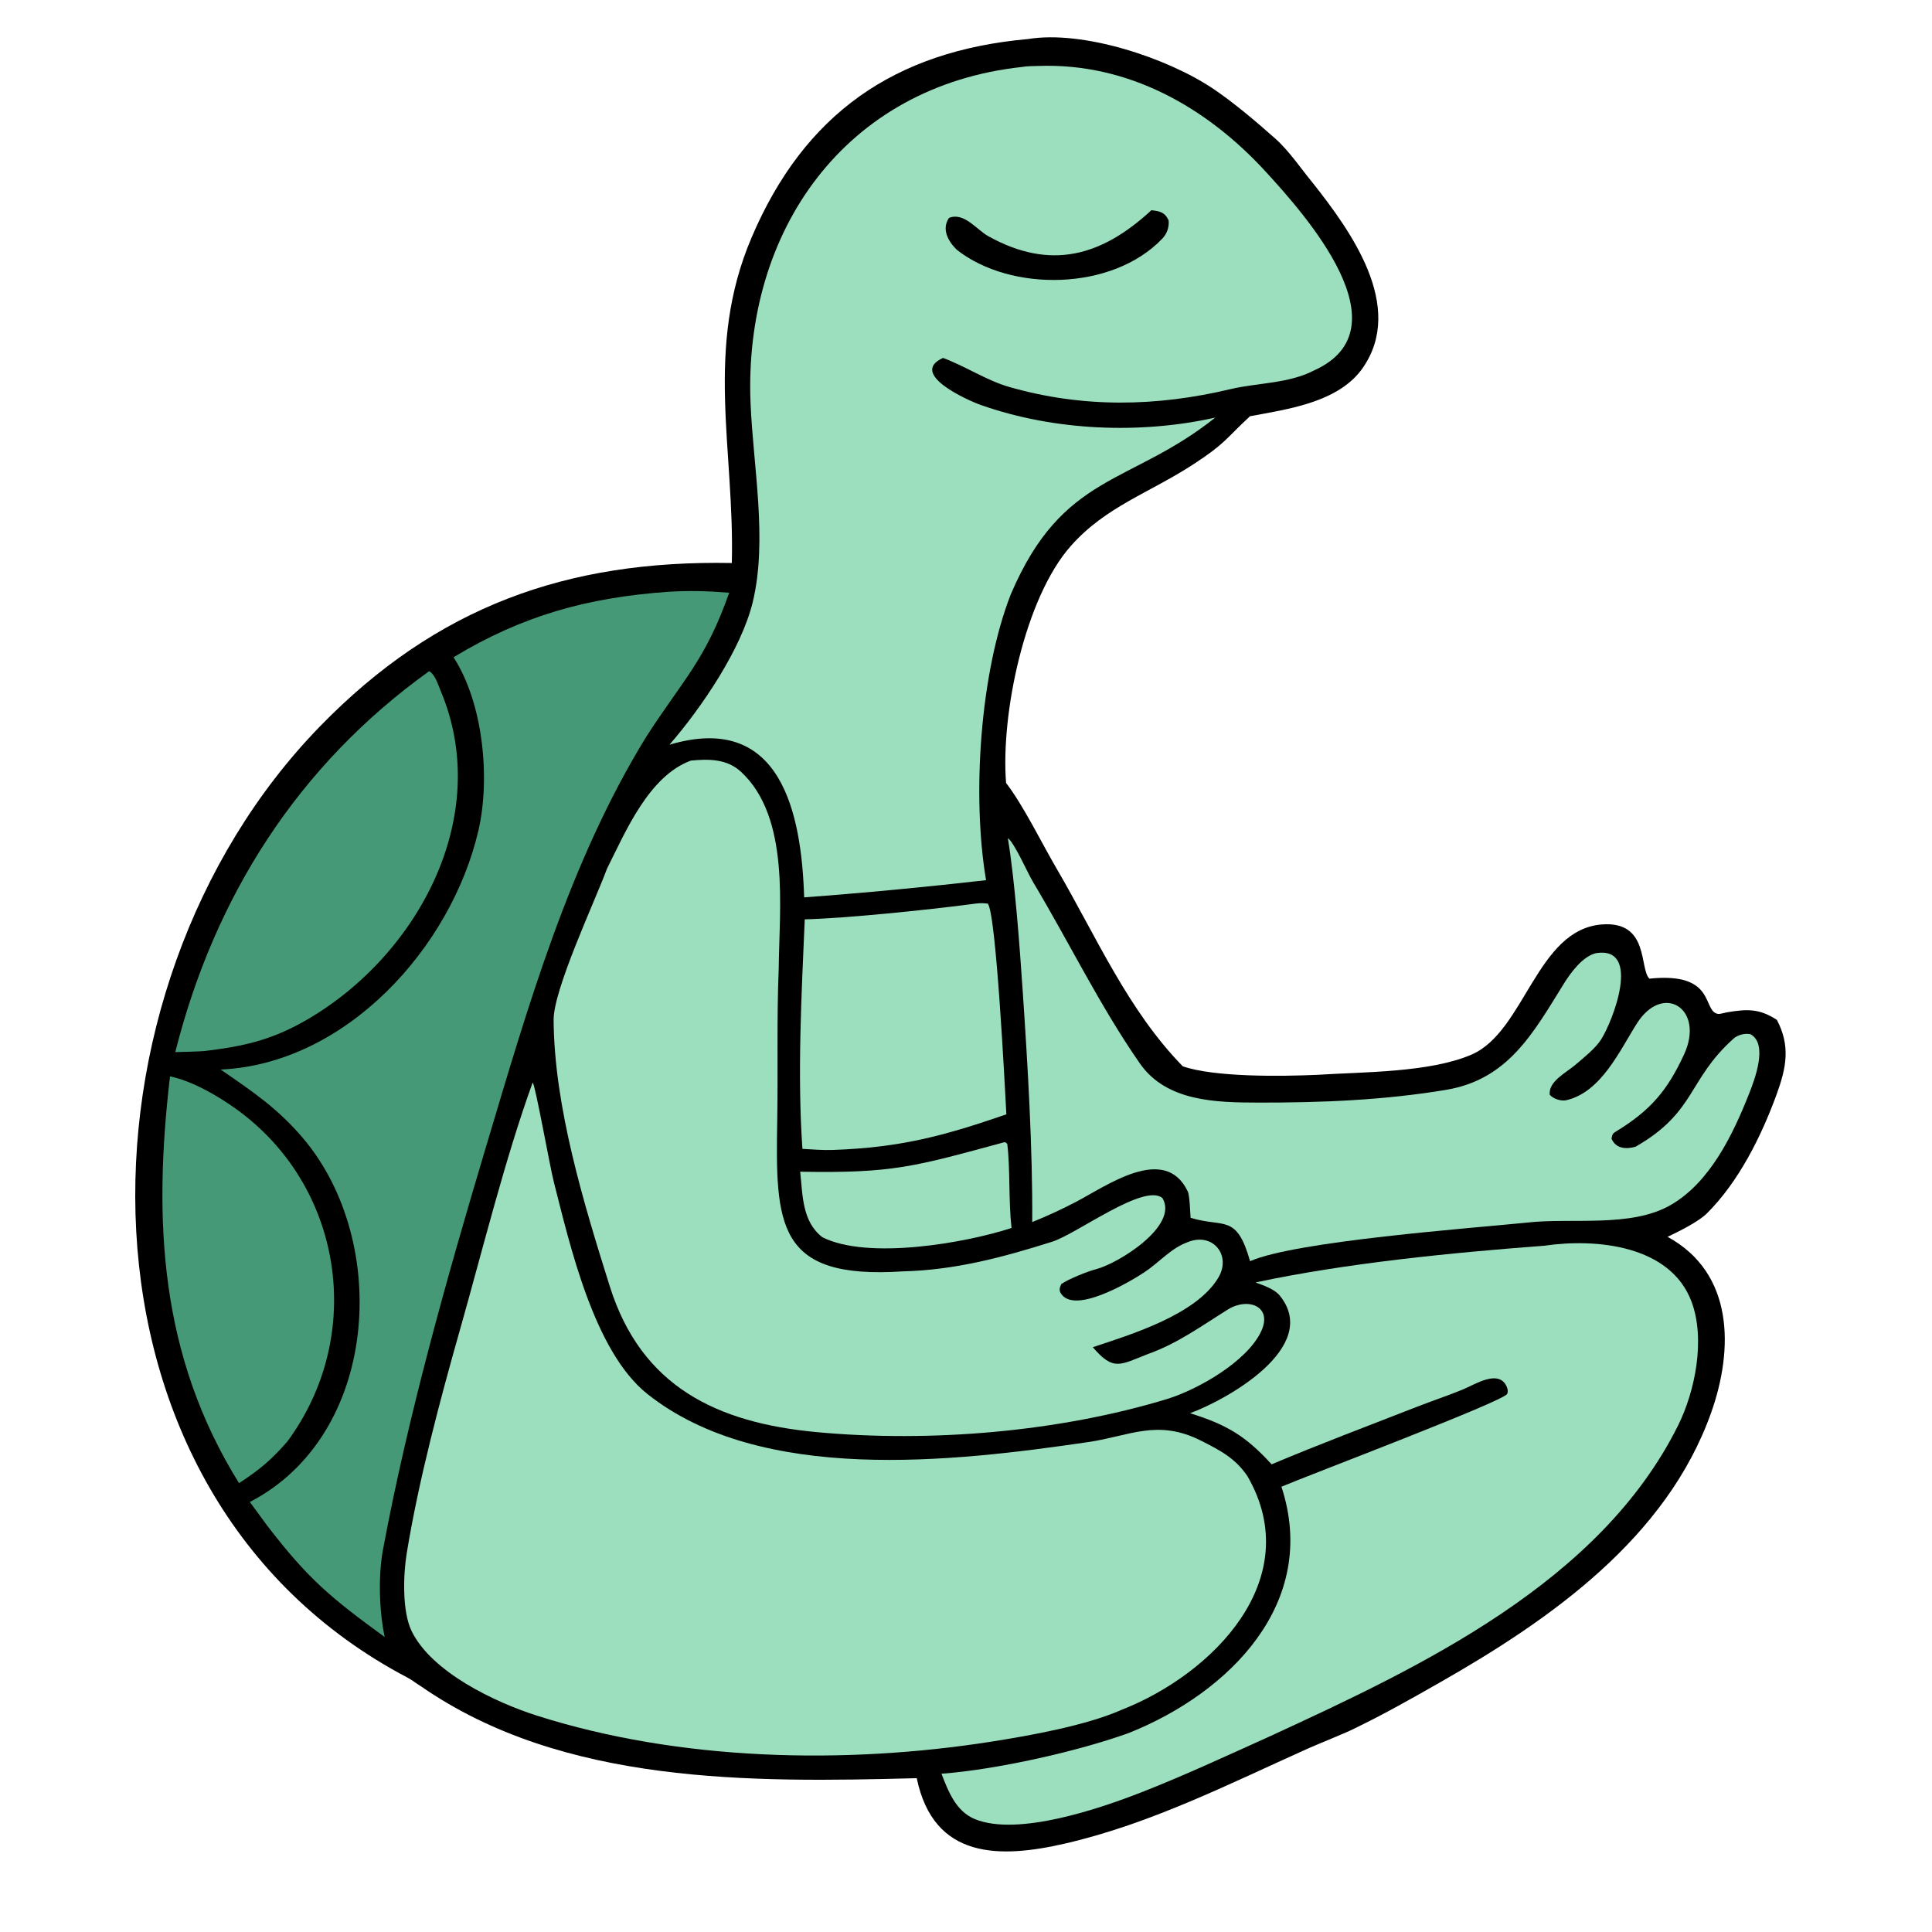 <svg width="277" height="277" viewBox="0 0 277 277" fill="none" xmlns="http://www.w3.org/2000/svg">
<path d="M147.389 5.598C155.314 4.297 167.356 8.318 173.889 12.692C176.858 14.68 180.178 17.496 182.871 19.894C184.827 21.635 186.57 24.232 188.236 26.25C193.692 33.152 201.46 43.91 195.422 52.699C191.998 57.682 184.675 58.658 179.217 59.677C175.718 62.922 175.712 63.562 171.128 66.551C164.777 70.693 158.557 72.615 153.557 78.245C146.891 85.749 143.47 102.469 144.245 112.254C146.719 115.466 149.363 120.894 151.469 124.494C157.169 134.235 161.675 144.79 169.579 152.88C174.117 154.458 183.718 154.335 188.865 154.102C195.428 153.68 204.949 153.798 210.968 151.209C218.627 147.915 220.289 133.257 229.677 132.542C236.519 132.021 235 138.904 236.488 140.313C246.141 139.321 244 144.978 246.318 145.37C246.589 145.416 247.256 145.2 247.576 145.146C250.471 144.656 252.253 144.581 254.762 146.23C256.737 149.975 256.113 153.107 254.706 156.954C252.52 162.931 249.281 169.442 244.729 173.966C243.505 175.183 240.637 176.591 239.085 177.331C248.634 182.531 248.554 193.468 245.339 202.532C238.959 220.513 222.331 232.175 206.438 241.225C202.464 243.488 198.462 245.761 194.335 247.754C193.313 248.32 188.969 250.043 187.453 250.728C176.111 255.824 164.96 261.482 152.774 264.303C143.347 266.486 133.86 266.606 131.438 254.946C107.641 255.572 80.766 255.9 60.395 241.802C59.756 241.413 59.086 240.875 58.427 240.529C8.111 214.098 9.222 141.848 45.839 104.18C62.571 86.969 81.253 80.285 104.924 80.72C105.341 64.368 100.96 50 107.767 34.036C115.318 16.329 128.215 7.309 147.389 5.598Z" fill="black"/>
<path d="M146.537 9.601C147.228 9.468 148.18 9.478 148.885 9.455C161.742 8.995 172.996 15.349 181.518 24.666C187.046 30.71 201.741 47.095 188.4 53.113C184.71 55.018 180.255 54.879 176.424 55.791C165.81 58.319 155.286 58.51 144.73 55.489C141.408 54.538 138.439 52.511 135.205 51.318C130.228 53.566 138.64 57.364 140.629 58.066C151.093 61.761 163.418 62.294 174.241 59.87C161.96 69.653 152.402 67.717 144.93 85.189C140.517 96.448 139.33 114.085 141.376 126.197C133.075 127.148 123.594 128.053 115.296 128.657C114.916 116.564 111.971 102.02 95.984 106.773C100.595 101.463 106.31 93.037 107.929 86.305C110.069 77.413 107.986 66.853 107.61 57.826C106.581 33.108 121.174 12.345 146.537 9.601Z" fill="#9CDFBE"/>
<path d="M165.082 30.139C166.253 30.275 167.002 30.405 167.548 31.589C167.661 32.535 167.312 33.513 166.665 34.194C159.474 41.755 144.896 41.899 137.173 35.805C135.939 34.591 134.968 32.858 136.061 31.244C138.208 30.367 140.032 32.936 141.68 33.854C150.681 38.868 158.015 36.672 165.082 30.139Z" fill="black"/>
<path d="M76.375 155.195C76.782 155.689 78.851 167.328 79.409 169.483C81.724 178.557 85.171 193.79 92.829 199.871C109.128 212.812 136.647 209.592 155.994 206.762C161.995 205.884 165.951 203.399 172.212 206.566C174.857 207.903 177.119 209.049 178.871 211.675C187.333 226.398 173.912 240.011 160.809 245.144C155.769 247.381 147.732 248.83 142.093 249.714C121.033 253.016 97.407 252.477 76.994 245.984C71.036 244.089 61.888 239.772 59.015 233.851C57.648 231.031 57.807 225.829 58.308 222.742C60.008 212.276 63.077 200.771 65.986 190.516C69.172 179.284 72.418 166.106 76.375 155.195Z" fill="#9CDFBE"/>
<path d="M99.06 109.048C101.612 108.808 104.208 108.784 106.229 110.648C113.324 117.19 111.726 130.241 111.649 138.883C111.354 145.722 111.558 153.7 111.44 160.38C111.172 175.607 111.278 183.479 129.449 182.282C136.951 182.097 143.783 180.268 150.87 178.026C154.389 176.912 164.003 169.606 166.657 171.764C169.064 175.74 160.314 181.178 157.098 181.985C155.948 182.274 153.019 183.456 152.158 184.111C151.964 184.551 151.804 184.939 152.071 185.389C153.942 188.546 161.884 183.846 164.004 182.459C166.149 181.056 167.821 179.014 170.185 178.133C173.842 176.558 176.609 179.955 174.675 183.193C171.496 188.516 162.071 191.364 156.68 193.154C159.641 196.629 160.596 195.689 164.562 194.143C168.822 192.632 172.252 190.111 176.047 187.749C178.925 185.958 182.529 187.279 180.802 190.919C178.764 195.214 171.798 199.191 167.416 200.556C151.803 205.325 133.359 206.84 117.136 205.335C102.724 203.999 91.938 198.78 87.422 184.411C83.72 172.635 79.45 158.669 79.375 146.225C79.349 141.854 85.317 129.172 87.025 124.554C89.692 119.239 93.017 111.268 99.06 109.048Z" fill="#9CDFBE"/>
<path d="M221.411 178.606C228.882 177.509 239.507 178.547 242.525 186.632C244.525 191.99 243.062 199.413 240.596 204.371C229.409 226.862 203.816 238.929 182.096 248.929C176.007 251.675 169.718 254.603 163.525 257.019C157.74 259.275 145.936 263.334 139.782 260.819C137.054 259.704 135.956 256.825 134.984 254.307C142.866 253.724 154.533 251.108 161.873 248.455C176.262 242.701 189.19 229.788 183.724 213.156C187.601 211.511 215.53 200.935 216.083 199.858C216.231 199.57 216.18 199.249 216.075 198.947C215.901 198.446 215.536 197.979 215.04 197.772C214.414 197.511 213.676 197.621 213.042 197.801C211.858 198.138 210.748 198.801 209.609 199.268C207.52 200.126 205.347 200.842 203.237 201.667C196.258 204.396 189.22 207.039 182.315 209.948C178.612 205.88 175.849 204.241 170.617 202.62C175.723 200.769 189.464 193.177 183.502 185.776C182.721 184.807 181.182 184.307 180.01 183.868C193.028 181.093 208.107 179.607 221.411 178.606Z" fill="#9CDFBE"/>
<path d="M95.665 84.858C98.834 84.655 101.391 84.729 104.549 84.984C101.101 94.752 97.954 97.406 92.671 105.609C81.608 123.582 75.667 144.403 69.642 164.557C64.062 183.222 58.486 203.007 54.911 222.182C54.216 225.908 54.365 231.013 55.158 234.712C47.458 229.098 44.221 226.437 38.303 218.731L35.82 215.345C54.306 205.796 56.018 178.134 43.532 163.291C39.884 158.954 36.224 156.505 31.633 153.344C49.561 152.541 64.685 135.925 68.594 119.069C70.32 111.626 69.29 100.776 65.022 94.235C74.922 88.241 84.249 85.681 95.665 84.858Z" fill="#469976"/>
<path d="M144.5 120.175C145.423 120.787 147.319 125.131 148.089 126.418C153.261 135.057 157.678 144.206 163.435 152.478C167.252 157.963 174.425 158.071 180.44 158.084C189.451 158.103 198.438 157.739 207.328 156.258C216.239 154.773 219.843 148.089 224.205 141.055C225.185 139.477 226.935 137.061 228.893 136.644C235.38 135.707 231.252 146.39 229.542 149.062C228.746 150.307 226.97 151.739 225.821 152.709C224.524 153.804 221.961 155.074 222.197 156.969C222.706 157.545 223.813 157.91 224.557 157.745C229.577 156.596 232.228 150.612 234.7 146.721C238.453 140.814 244.472 144.65 241.449 151.187C239.054 156.367 236.634 159.222 231.632 162.264C231.141 162.562 231.16 162.757 231.048 163.244C231.661 164.718 233.164 164.793 234.494 164.412C243.206 159.418 241.925 154.827 248.569 148.894C249.136 148.388 250.144 148.108 250.965 148.275C253.559 149.669 251.55 154.851 250.756 156.854C248.47 162.628 245.193 169.494 239.562 172.753C233.816 176.079 225.296 174.549 218.877 175.296C210.919 176.101 185.727 177.949 179.229 180.823C177.276 173.939 175.493 176.074 170.698 174.6C170.645 173.844 170.574 171.404 170.285 170.802C166.993 163.949 158.606 170.066 154.202 172.354C152.11 173.441 150.182 174.322 147.995 175.218C148.07 164.758 147.341 152.563 146.633 142.132C146.206 135.835 145.515 126.28 144.5 120.175Z" fill="#9CDFBE"/>
<path d="M61.532 96.229C62.41 96.751 62.78 98.101 63.171 99.028C70.884 117.298 59.529 137.648 43.222 146.645C38.632 149.177 34.688 150.045 29.557 150.661C28.869 150.769 25.976 150.818 25.129 150.847C30.76 128.52 42.752 109.699 61.532 96.229Z" fill="#469976"/>
<path d="M24.375 154.322C27.576 154.995 31.185 157.088 33.823 158.98C49.226 170.024 52.444 191.419 41.218 206.65C38.941 209.29 37.166 210.763 34.27 212.642C22.865 194.315 21.961 174.952 24.375 154.322Z" fill="#469976"/>
<path d="M139.139 129.65C140.152 129.515 140.586 129.426 141.608 129.553C142.805 130.663 144.072 155.805 144.288 159.769C135.239 162.886 129.096 164.526 119.453 164.873C118.009 164.927 116.494 164.803 115.046 164.717C114.303 154.058 114.916 142.511 115.381 131.81C121.435 131.658 133.013 130.447 139.139 129.65Z" fill="#9CDFBE"/>
<path d="M143.919 163.785C144.237 163.751 144.07 163.734 144.416 164.002C144.855 167.528 144.585 172.154 145.028 176.06C138.372 178.234 124.42 180.664 117.909 177.389C114.996 175.139 115.093 171.386 114.727 167.993C128.052 168.24 131.157 167.245 143.919 163.785Z" fill="#9CDFBE"/>
</svg>
